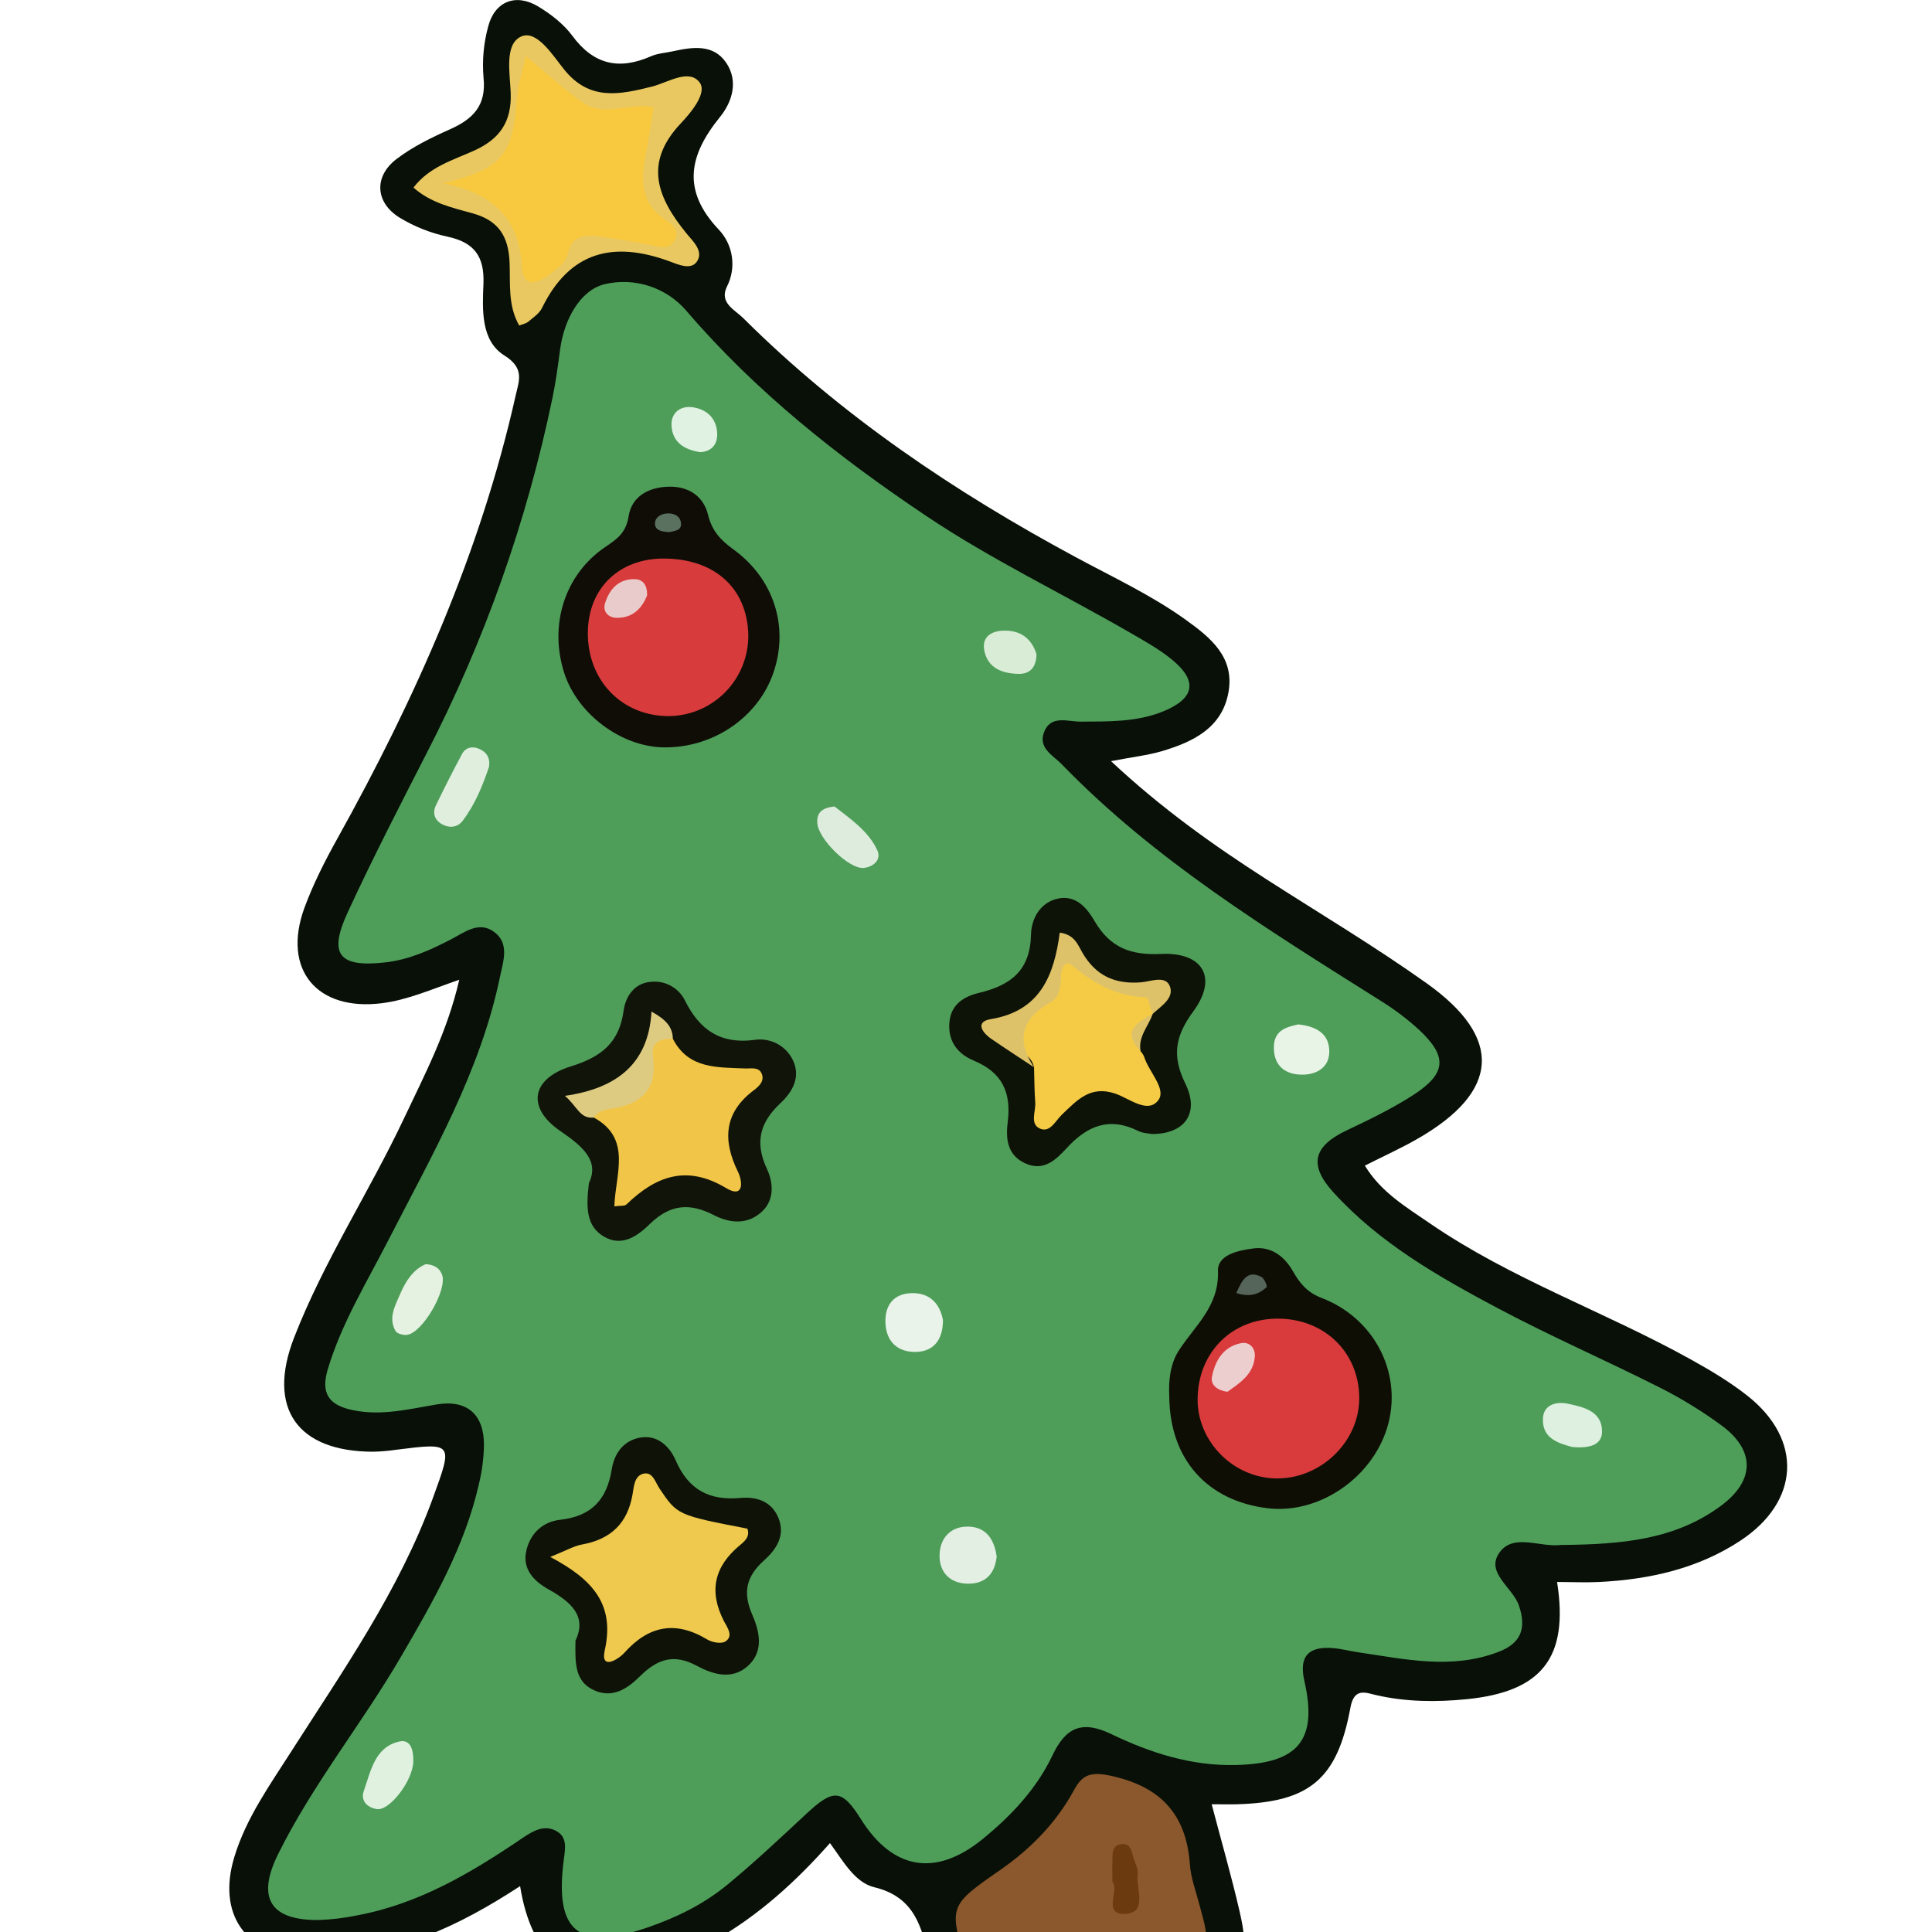 <svg xmlns="http://www.w3.org/2000/svg" xmlns:xlink="http://www.w3.org/1999/xlink" width="1080" zoomAndPan="magnify" viewBox="0 0 810 810" height="1080" preserveAspectRatio="xMidYMid meet" version="1.0"><defs><clipPath id="09d0c42c2e"><path d="M 96 0 L 749.727 0 L 749.727 810 L 96 810 Z M 96 0 " clip-rule="nonzero"/></clipPath></defs><rect x="-81" width="972" fill="#ffffff" y="-81" height="972" fill-opacity="1"/><rect x="-81" width="972" fill="#ffffff" y="-81" height="972" fill-opacity="1"/><g clip-path="url(#09d0c42c2e)"><path fill="#081007" d="M 465.797 319.117 C 486.891 338.867 508.547 354.246 530.965 368.652 C 553.383 383.055 576.391 396.77 598.109 412.227 C 630.371 435.168 628.73 457.68 594.387 477.402 C 587.367 481.426 579.965 484.766 572.227 488.688 C 578.93 499.785 589.527 506.059 599.469 512.895 C 633.574 536.301 672.844 549.941 708.809 569.914 C 717.082 574.504 725.34 579.41 732.742 585.277 C 755.879 603.617 754.621 629.465 729.688 645.918 C 711.879 657.676 691.594 662.184 670.504 663.254 C 664.668 663.551 658.793 663.254 652.816 663.254 C 657.77 694.855 646.578 709.27 614.812 712.406 C 602.215 713.652 589.547 713.559 576.996 710.691 C 572.695 709.715 567.742 707.359 566.188 715.852 C 560.676 745.98 548.992 755.543 518.703 756.445 C 515.578 756.539 512.438 756.445 508 756.445 C 512.074 771.984 516.293 786.566 519.699 801.332 C 524.078 820.336 521.703 825.195 504.617 833.855 C 478.867 846.891 451.273 853.688 422.691 856.258 C 405.801 857.773 400.012 853.465 394.312 837.496 C 392.445 832.391 390.895 827.195 389.656 821.902 C 386.559 808.203 383.605 795.348 366.586 791.242 C 358.375 789.258 353.609 780.422 347.969 772.723 C 333.641 788.914 318.008 803.113 299.332 813.688 C 286.996 820.68 274.195 826.055 260.082 828.074 C 236.918 831.387 222.664 819.332 218.055 790.773 C 205.199 799.156 192.406 806.359 178.684 811.668 C 162.074 818.094 145.242 822.953 127.18 821.277 C 102.527 818.996 91.086 802.207 98.234 778.586 C 103.148 762.34 112.961 748.633 121.965 734.539 C 143.883 700.266 167.332 666.867 181.438 628.207 C 189.996 604.754 190.07 604.801 165.957 607.836 C 162.82 608.293 159.672 608.559 156.508 608.637 C 124.695 608.637 111.754 590.473 123.305 560.781 C 135.793 528.668 154.832 499.746 169.484 468.668 C 178.066 450.465 187.547 432.59 192.547 410.754 C 180.617 414.891 170.797 419.254 160.137 420.598 C 132.941 424.023 118.242 406.629 127.551 380.828 C 131.277 370.68 136.23 360.914 141.516 351.453 C 174.203 292.711 201.391 231.781 216.184 165.863 C 217.59 159.586 220.066 154.43 211.445 149.027 C 201.547 142.816 202.238 129.812 202.684 119.086 C 203.16 107.531 198.902 101.656 187.641 99.227 C 180.523 97.699 173.852 95.059 167.621 91.301 C 157.316 84.98 156.629 74.02 166.227 66.684 C 172.965 61.543 180.852 57.691 188.645 54.215 C 198.309 49.914 203.961 44.262 202.723 32.586 C 202.109 25.336 202.754 18.199 204.656 11.172 C 207.375 0.566 216.25 -2.941 225.625 2.711 C 230.969 5.93 236.301 10.055 239.953 15.008 C 248.879 27.113 259.504 29.469 272.871 23.613 C 275.711 22.355 279.027 22.18 282.117 21.5 C 290.328 19.684 299.082 18.379 304.461 26.305 C 309.609 33.918 307.113 42.586 301.809 49.113 C 288.98 64.941 285.691 79.598 301.195 96.098 C 301.949 96.879 302.637 97.715 303.262 98.605 C 303.887 99.492 304.438 100.426 304.918 101.402 C 305.395 102.375 305.797 103.383 306.121 104.422 C 306.441 105.457 306.684 106.516 306.84 107.59 C 307 108.664 307.074 109.746 307.062 110.832 C 307.051 111.918 306.957 112.996 306.781 114.07 C 306.602 115.141 306.34 116.191 306 117.227 C 305.656 118.258 305.238 119.254 304.742 120.223 C 301.453 126.98 308.102 129.895 311.539 133.312 C 352.613 174.195 400.133 206.195 450.957 233.57 C 466.477 241.949 482.508 249.398 496.918 259.695 C 507.484 267.266 517.773 275.523 515.008 290.422 C 512.242 305.32 500.039 311.082 487.078 314.945 C 481.027 316.699 474.688 317.395 465.797 319.117 Z M 465.797 319.117 " fill-opacity="1" fill-rule="nonzero"/></g><path fill="#4e9e5a" d="M 655.832 647.723 C 655.379 647.691 654.926 647.691 654.473 647.723 C 645.75 648.859 634.598 642.734 628.742 650.805 C 622.539 659.336 634.234 665.469 636.82 673.152 C 639.941 682.379 638.012 688.82 628.273 692.555 C 608.594 700.105 589.023 695.602 569.398 692.723 C 565.832 692.203 562.324 691.234 558.746 690.965 C 548.703 690.199 544.465 694.27 546.867 704.762 C 552.574 729.688 544.203 739.391 518.082 739.992 C 499.395 740.43 482.199 734.863 465.945 727.035 C 453.469 721.027 446.746 724.359 441.262 735.926 C 434.543 750.066 423.91 761.305 411.918 771.074 C 392.273 787.07 374.277 783.93 360.945 762.695 C 353.012 750.066 349.465 749.824 338.145 760.367 C 327.234 770.523 316.379 780.773 304.871 790.234 C 295.059 798.316 283.637 803.941 271.551 808.082 C 242.477 818.066 232.402 810.012 236.379 779.641 C 236.992 774.898 237.941 770.188 233.164 767.617 C 228.195 764.938 223.574 767.562 219.332 770.414 C 197.918 784.973 175.832 798.148 149.879 803 C 144.57 804.109 139.207 804.766 133.789 804.965 C 113.484 805.234 107.441 795.879 116.547 777.461 C 131.023 748.188 151.719 722.723 168.105 694.594 C 181.559 671.504 194.902 648.395 200.84 621.969 C 202.109 616.699 202.801 611.352 202.906 605.93 C 202.965 592.938 195.766 586.684 183.004 588.832 C 171.438 590.777 160.117 593.664 148.164 591.262 C 137.922 589.223 134.355 584.262 137.438 574.012 C 143.23 554.754 153.695 537.762 162.742 520.102 C 181.086 484.32 201.391 449.395 209.656 409.379 C 211.008 402.859 213.754 395.41 206.977 390.578 C 200.785 386.156 194.938 390.754 189.391 393.66 C 180.527 398.316 171.457 402.383 161.457 403.5 C 142.086 405.66 137.598 400.195 145.754 382.562 C 156.172 359.992 167.559 337.871 178.898 315.746 C 191.027 292.219 201.512 267.977 210.344 243.02 C 219.176 218.062 226.277 192.625 231.648 166.699 C 233.008 160.082 233.938 153.359 234.812 146.645 C 236.422 134.141 243.145 121.664 253.535 119.133 C 255.078 118.77 256.641 118.516 258.219 118.367 C 259.797 118.223 261.375 118.184 262.961 118.25 C 264.543 118.32 266.113 118.496 267.672 118.781 C 269.23 119.066 270.766 119.457 272.27 119.949 C 273.777 120.445 275.242 121.039 276.664 121.734 C 278.09 122.43 279.461 123.219 280.777 124.102 C 282.094 124.984 283.34 125.953 284.523 127.008 C 285.707 128.062 286.812 129.191 287.844 130.398 C 316.898 164.297 351.551 191.68 388.512 216.438 C 415.641 234.605 445.035 248.672 473.234 264.938 C 479.48 268.551 485.914 272.07 491.445 276.625 C 502.262 285.555 500.875 292.832 487.723 298.234 C 476.547 302.797 464.77 302.469 452.984 302.547 C 447.547 302.547 440.352 299.574 437.633 307.199 C 435.305 313.719 441.59 316.762 445.164 320.449 C 484.266 360.793 531.75 389.879 578.82 419.574 C 584.562 423.121 589.93 427.172 594.918 431.723 C 607.02 443.027 606.469 450.141 592.254 459.254 C 583.539 464.84 574.137 469.402 564.754 473.836 C 550.668 480.484 548.488 488.285 558.961 499.82 C 578.449 521.293 603.352 535.418 628.508 548.77 C 650.453 560.418 673.309 570.344 695.492 581.551 C 704.805 586.207 713.648 591.629 722.02 597.816 C 735.91 608.199 735.684 620.715 721.684 631.188 C 702.113 645.805 679.09 647.418 655.832 647.723 Z M 655.832 647.723 " fill-opacity="1" fill-rule="nonzero"/><path fill="#8b572c" d="M 421.797 841.164 C 414.469 842.785 408.52 838.277 406.566 827.98 C 406.379 827.098 406.145 826.23 405.859 825.375 C 397.477 799.043 397.555 799.145 419.535 783.855 C 432.281 774.984 442.969 764.043 450.414 750.266 C 453.945 743.746 457.762 742.816 465.617 744.48 C 486.539 748.988 497.402 760.59 498.883 781.801 C 499.258 787.117 501.203 792.359 502.609 797.629 C 507.887 816.742 508.109 817.18 490.254 824.367 C 469.316 832.711 447.816 839.656 421.797 841.164 Z M 421.797 841.164 " fill-opacity="1" fill-rule="nonzero"/><path fill="#e9c861" d="M 217.672 136.469 C 212.84 128.004 214.016 118.777 213.641 110.016 C 213.176 99.254 209.219 92.512 198.148 89.441 C 189.688 87.082 180.629 85.137 173.355 78.641 C 179.957 69.969 189.828 67.176 198.68 63.191 C 209.5 58.332 214.555 51.09 214.117 38.984 C 213.809 30.688 211.379 18.5 218.512 15.309 C 225.027 12.383 231.656 23.082 236.48 29.098 C 247.148 42.402 259.754 39.711 273.355 36.293 C 280.012 34.617 288.84 28.648 293.309 34.551 C 296.621 38.93 289.762 47.141 285.414 51.738 C 269.633 68.445 275.695 83.023 287.898 97.969 C 290.488 101.133 295.172 105.324 292.164 109.68 C 289.613 113.406 284.156 110.844 280.75 109.59 C 257.176 100.91 238.852 105.379 227.227 129.141 C 226.109 131.43 223.594 133.105 221.527 134.84 C 220.578 135.668 219.152 135.883 217.672 136.469 Z M 217.672 136.469 " fill-opacity="1" fill-rule="nonzero"/><path fill="#111409" d="M 246.898 496.059 C 251.301 486.797 244.625 480.82 234.988 474.246 C 220.672 464.488 222.637 452.254 239.383 447.066 C 251.98 443.164 259.633 437.273 261.469 423.633 C 262.211 418.168 265.656 412.234 272.781 411.641 C 273.516 411.555 274.258 411.527 275 411.559 C 275.742 411.59 276.477 411.68 277.203 411.824 C 277.934 411.969 278.645 412.172 279.34 412.426 C 280.039 412.684 280.711 412.992 281.359 413.355 C 282.008 413.719 282.625 414.129 283.207 414.586 C 283.793 415.043 284.336 415.547 284.844 416.09 C 285.348 416.633 285.809 417.211 286.227 417.828 C 286.641 418.441 287.008 419.086 287.32 419.758 C 293.438 431.863 302.133 437.879 316.332 435.977 C 317.125 435.855 317.926 435.797 318.727 435.801 C 319.531 435.805 320.328 435.871 321.121 436 C 321.914 436.133 322.695 436.324 323.457 436.574 C 324.219 436.828 324.957 437.141 325.672 437.508 C 326.383 437.879 327.066 438.301 327.711 438.777 C 328.359 439.254 328.965 439.777 329.527 440.348 C 330.094 440.922 330.609 441.535 331.078 442.188 C 331.543 442.84 331.957 443.527 332.316 444.246 C 335.855 451.414 332.383 457.68 327.215 462.504 C 318.621 470.531 316.305 478.91 321.547 490.082 C 324.098 495.52 324.906 502.828 319.543 507.887 C 313.492 513.594 306.055 512.922 299.305 509.449 C 289.297 504.301 281.102 504.793 272.574 513.051 C 267.734 517.766 261.031 523.109 253.145 518.414 C 245.883 514.086 245.633 506.637 246.898 496.059 Z M 246.898 496.059 " fill-opacity="1" fill-rule="nonzero"/><path fill="#0e1307" d="M 482.945 475.445 C 481.586 475.156 479.156 475.141 477.199 474.16 C 465.238 468.191 455.984 471.871 447.41 481.152 C 442.984 485.902 437.809 491.395 429.812 487.727 C 422.047 484.207 421.664 477.02 422.496 470.336 C 424.039 457.961 420.141 449.598 408.27 444.676 C 401.676 441.938 397.387 436.742 398.027 428.734 C 398.66 420.941 404.301 417.738 410.504 416.25 C 423.668 413.082 431.918 406.984 432.25 391.855 C 432.383 385.531 435.809 378.27 443.785 376.688 C 451.395 375.188 455.891 381.027 458.914 386.176 C 465.434 397.348 474.074 400.539 486.789 399.945 C 504.414 399.125 510.625 409.965 500.363 423.93 C 492.75 434.312 491.176 442.551 496.977 454.34 C 503.055 466.789 496.66 475.465 482.945 475.445 Z M 482.945 475.445 " fill-opacity="1" fill-rule="nonzero"/><path fill="#0f1207" d="M 241.273 687.809 C 246.133 677.844 239.691 671.766 230.047 666.391 C 224.164 663.113 218.801 658.066 220.68 650.043 C 222.383 642.734 227.719 637.938 234.852 637.176 C 247.996 635.715 254.465 628.684 256.477 616.004 C 257.52 609.484 261.273 604.008 268.355 602.734 C 275.805 601.402 280.812 606.598 283.254 612.195 C 288.664 624.625 297.293 629.203 310.504 628.023 C 316.797 627.426 323.297 629.203 326.258 636.16 C 329.488 643.758 325.398 649.652 320.383 654.168 C 312.934 660.824 311.297 667.5 315.336 676.828 C 318.332 683.758 320.445 692.043 313.707 698.32 C 306.965 704.594 298.727 701.941 292.137 698.395 C 282.359 693.133 275.516 695.664 268.273 702.816 C 263.145 707.883 256.82 712.312 248.852 708.551 C 240.883 704.789 241.133 697.129 241.273 687.809 Z M 241.273 687.809 " fill-opacity="1" fill-rule="nonzero"/><path fill="#0f0e05" d="M 490.227 585.461 C 489.918 579.875 490.316 572.223 494.238 566.18 C 501.023 555.715 511.164 547.66 510.633 532.914 C 510.391 526.07 519.078 524.262 525.363 523.426 C 532.969 522.402 538.508 526.785 541.98 532.828 C 544.988 538.09 548.031 541.852 554.156 544.195 C 575.934 552.578 587.543 574.922 582.18 596.402 C 576.594 618.75 553.562 635.023 531.414 632.332 C 506.23 629.27 490.402 611.914 490.227 585.461 Z M 490.227 585.461 " fill-opacity="1" fill-rule="nonzero"/><path fill="#100d07" d="M 278.375 313.344 C 260.48 313.141 242.066 299.379 236.527 282.062 C 230.102 261.914 236.785 240.758 253.871 229.25 C 258.844 225.898 262.473 223.34 263.562 216.383 C 264.855 208.113 271.941 204.141 280.684 204.047 C 289.117 203.945 295.031 208.355 296.855 215.832 C 298.523 222.621 302.086 226.418 307.422 230.285 C 324.477 242.629 330.781 262.715 324.348 281.781 C 318.016 300.637 299.164 313.578 278.375 313.344 Z M 278.375 313.344 " fill-opacity="1" fill-rule="nonzero"/><path fill="#e9f3e9" d="M 395.336 553.48 C 395.336 561.859 391.324 566.57 384.164 566.793 C 376.531 567.02 371.512 562.652 371.223 554.551 C 370.953 547.203 374.688 542.371 382.152 542.156 C 390.004 541.934 394.156 546.824 395.336 553.48 Z M 395.336 553.48 " fill-opacity="1" fill-rule="nonzero"/><path fill="#e3efe3" d="M 417.859 652.613 C 417.074 660.062 412.914 664.168 405.465 663.961 C 397.871 663.746 393.68 658.766 393.922 651.719 C 394.164 644.672 398.762 639.781 406.184 640.043 C 413.602 640.305 416.926 645.609 417.859 652.613 Z M 417.859 652.613 " fill-opacity="1" fill-rule="nonzero"/><path fill="#dfeedd" d="M 205.004 321.566 C 202.34 329.426 199.137 337.34 193.934 344.172 C 191.875 346.875 188.484 347.312 185.387 345.605 C 182.285 343.902 181.16 340.953 182.762 337.629 C 186.281 330.383 189.91 323.188 193.719 316.094 C 195.18 313.375 197.953 312.75 200.719 313.875 C 203.895 315.18 205.637 317.648 205.004 321.566 Z M 205.004 321.566 " fill-opacity="1" fill-rule="nonzero"/><path fill="#e0f1df" d="M 173.273 738.633 C 173.039 746.613 163.312 759.359 157.941 758.465 C 153.777 757.777 151.105 754.863 152.539 750.805 C 155.48 742.535 157.102 732.453 167.438 730.133 C 172.5 729.035 173.375 734.305 173.273 738.633 Z M 173.273 738.633 " fill-opacity="1" fill-rule="nonzero"/><path fill="#e8f4e6" d="M 544.27 429.48 C 552.223 430.309 557.508 433.648 557.305 441.246 C 557.109 447.691 551.82 450.559 545.992 450.559 C 538.797 450.559 533.973 446.836 534.074 438.977 C 534.141 431.75 539.605 430.586 544.27 429.48 Z M 544.27 429.48 " fill-opacity="1" fill-rule="nonzero"/><path fill="#e5f1e1" d="M 178.516 529.988 C 181.996 530.27 184.23 531.535 185.32 534.395 C 187.715 540.668 177.043 559.074 170.5 559.664 C 168.961 559.801 166.488 559.16 165.844 558.062 C 162.715 552.633 165.582 547.551 167.707 542.652 C 170.043 537.234 173.098 532.289 178.516 529.988 Z M 178.516 529.988 " fill-opacity="1" fill-rule="nonzero"/><path fill="#deecdd" d="M 349.848 338.102 C 356.363 343.234 364.035 348.25 367.863 356.586 C 369.547 360.254 366.402 363.457 362.129 363.883 C 356.039 364.5 343.191 351.891 342.672 345.188 C 342.309 340.551 344.754 338.699 349.848 338.102 Z M 349.848 338.102 " fill-opacity="1" fill-rule="nonzero"/><path fill="#def0e0" d="M 659.156 606.672 C 653.57 605.109 646.328 603.172 646.895 594.465 C 647.238 589.133 652.191 587.457 657.23 588.496 C 663.988 589.902 671.652 591.691 671.66 600.117 C 671.707 606.18 665.785 607.258 659.156 606.672 Z M 659.156 606.672 " fill-opacity="1" fill-rule="nonzero"/><path fill="#d9ecd5" d="M 434.559 274.258 C 434.504 279.574 431.953 282.594 427.176 282.527 C 420.484 282.434 414.238 280.32 412.691 272.863 C 411.52 267.277 415.309 264.574 420.633 264.398 C 427.875 264.156 432.512 267.715 434.559 274.258 Z M 434.559 274.258 " fill-opacity="1" fill-rule="nonzero"/><path fill="#e0f2e1" d="M 293.504 189.566 C 286.988 188.496 282.156 185.668 281.559 178.824 C 281.074 173.238 285.059 170.219 289.824 170.684 C 295.973 171.289 300.57 175.203 300.691 181.988 C 300.766 186.477 298.148 189.383 293.504 189.566 Z M 293.504 189.566 " fill-opacity="1" fill-rule="nonzero"/><path fill="#6b3a0e" d="M 466.383 789.016 C 466.383 785.289 466.297 783.02 466.383 780.793 C 466.523 777.777 465.777 773.895 469.922 773.207 C 474.25 772.496 474.418 776.586 475.375 779.387 C 476.094 781.473 477.238 783.746 476.996 785.785 C 476.215 791.762 481.27 801.922 471.781 802.402 C 462.016 802.898 469.438 792.254 466.383 789.016 Z M 466.383 789.016 " fill-opacity="1" fill-rule="nonzero"/><path fill="#f8c93f" d="M 185.797 76.852 C 210.598 70.559 214.758 65.621 216.734 41.191 C 217.188 35.512 219.059 29.953 220.457 23.5 C 229.051 30.578 236.395 37.465 244.605 43.164 C 253.508 49.301 263.918 42.699 274.062 45.027 C 272.902 52 271.887 58.871 270.582 65.68 C 268.617 75.922 268.824 85.23 278.711 91.945 C 281.371 93.758 285.227 96.422 282.824 100.781 C 280.637 104.738 277.043 103.684 273.273 102.867 C 265.824 101.234 258.266 100.156 250.723 99.074 C 244.895 98.238 239.82 99.074 238.129 106.059 C 237.102 110.297 233.715 112.578 230.383 115.043 C 224.328 119.543 219.273 120.547 218.727 111.199 C 217.496 90.48 205.234 80.695 185.797 76.852 Z M 185.797 76.852 " fill-opacity="1" fill-rule="nonzero"/><path fill="#f1c547" d="M 282.098 435.504 C 288.617 448.23 300.719 447.449 312.301 447.953 C 314.832 448.062 318.164 447.16 319.387 450.215 C 320.605 453.27 318.121 455.539 316.109 457.039 C 303.512 466.473 302.887 477.996 309.395 491.285 C 311.52 495.633 311.75 502.504 304.516 498.156 C 287.926 488.191 275.023 493.016 262.621 504.988 C 261.867 505.715 260.137 505.418 257.574 505.773 C 257.938 492.41 265.145 477.328 248.918 468.527 C 248.668 467.598 248.359 466.332 248.844 466.035 C 260.359 458.965 272.371 452.711 273.281 436.379 C 273.477 432.625 278.805 433.25 282.098 435.504 Z M 282.098 435.504 " fill-opacity="1" fill-rule="nonzero"/><path fill="#decb82" d="M 282.098 435.504 C 277.023 435.363 272.844 436.871 273.719 442.848 C 275.824 457.086 268.562 463.137 255.648 464.926 C 253.062 465.289 250.406 466.016 248.871 468.566 C 243.082 469.086 242.074 463.91 236.832 459.441 C 258.75 456.293 271.895 445.867 273.141 424.125 C 279.062 427.367 281.977 430.43 282.098 435.504 Z M 282.098 435.504 " fill-opacity="1" fill-rule="nonzero"/><path fill="#f5cb46" d="M 478.195 440.727 C 478.785 441.391 479.266 442.125 479.641 442.934 C 481.547 449.301 489.145 456.508 485.645 461.23 C 481.203 467.215 473.355 460.383 467.387 458.434 C 457.082 455.055 451.605 461.23 445.371 467.152 C 442.578 469.73 440.324 475.066 435.992 473.156 C 431.664 471.246 434.301 465.996 434.031 462.215 C 433.668 457.316 433.676 452.383 433.527 447.469 C 432.867 444.098 430.23 442.262 427.941 440.102 C 422.242 434.738 423.191 429.691 429.402 425.734 C 436.543 421.184 441.504 415.801 443.043 406.836 C 444.289 399.5 449.66 400.512 454.094 404.488 C 460.609 410.336 467.184 414.844 476.801 414.238 C 484.172 413.781 485.887 418.727 483.133 425.215 L 483.316 424.973 C 479.762 429.609 473.496 433.391 478.195 440.727 Z M 478.195 440.727 " fill-opacity="1" fill-rule="nonzero"/><path fill="#dec26a" d="M 483.133 425.195 C 482.293 422.738 481.531 418.168 480.609 418.137 C 468.375 417.719 458.609 412.457 449.484 404.738 C 446.598 402.301 444.934 405.887 444.828 408.781 C 444.727 412.961 444.375 417.953 441.012 419.844 C 428.77 426.73 425.539 435.391 433.488 447.449 C 427.523 443.492 421.5 439.602 415.598 435.539 C 411.723 432.887 408.727 428.371 415.445 427.262 C 436.34 423.836 441.98 408.578 444.309 391.016 C 450.547 391.836 451.906 396.156 453.785 399.395 C 459.371 409.023 467.387 412.738 478.422 411.844 C 482.441 411.52 488.773 408.707 490.523 413.652 C 492.273 418.594 486.648 421.91 483.133 425.195 Z M 483.133 425.195 " fill-opacity="1" fill-rule="nonzero"/><path fill="#dec26a" d="M 478.195 440.727 C 469.984 432.254 476.895 428.68 483.309 424.953 C 481.594 430.207 477.031 434.535 478.195 440.727 Z M 478.195 440.727 " fill-opacity="1" fill-rule="nonzero"/><path fill="#eec94d" d="M 230.699 652.75 C 237.43 650.051 240.574 648.16 243.965 647.547 C 256.066 645.367 263.145 638.672 265.219 626.402 C 265.77 623.125 265.992 618.395 270.184 617.77 C 273.738 617.25 274.781 621.496 276.484 624.039 C 284.008 635.211 283.988 635.211 313.324 640.891 C 314.602 644.168 312.133 646.242 310.281 647.77 C 299.406 656.754 297.043 667.129 303.586 679.809 C 304.789 682.129 307.73 685.879 304.125 688.188 C 302.434 689.289 298.605 688.617 296.566 687.387 C 283.234 679.332 271.996 681.504 261.727 692.973 C 259.297 695.684 251.625 700.48 253.543 691.895 C 257.836 672.66 248.582 662.223 230.699 652.75 Z M 230.699 652.75 " fill-opacity="1" fill-rule="nonzero"/><path fill="#d93b3c" d="M 536.488 552.855 C 555.758 553.238 569.902 567.391 569.863 586.262 C 569.863 604.699 553.355 620.352 534.559 619.828 C 516.75 619.324 501.973 604.168 502.105 586.57 C 502.273 566.719 516.797 552.473 536.488 552.855 Z M 536.488 552.855 " fill-opacity="1" fill-rule="nonzero"/><path fill="#56655a" d="M 518.332 542.113 C 520.855 536.219 523.219 532.445 528.844 535.352 C 530.062 535.977 531.395 539.242 531.031 539.605 C 527.734 542.82 523.723 543.863 518.332 542.113 Z M 518.332 542.113 " fill-opacity="1" fill-rule="nonzero"/><path fill="#d83b3b" d="M 278.16 234.176 C 299.574 234.176 313.316 246.578 313.727 266.223 C 313.738 267.316 313.695 268.41 313.602 269.5 C 313.504 270.59 313.359 271.672 313.156 272.75 C 312.957 273.824 312.703 274.887 312.402 275.938 C 312.098 276.992 311.742 278.023 311.336 279.039 C 310.934 280.059 310.477 281.051 309.977 282.023 C 309.473 282.996 308.926 283.941 308.332 284.859 C 307.738 285.781 307.102 286.668 306.418 287.523 C 305.738 288.379 305.016 289.203 304.258 289.988 C 303.496 290.773 302.699 291.523 301.863 292.23 C 301.031 292.938 300.164 293.605 299.266 294.23 C 298.367 294.852 297.438 295.434 296.484 295.965 C 295.527 296.5 294.547 296.984 293.547 297.422 C 292.543 297.859 291.523 298.25 290.48 298.586 C 289.441 298.926 288.387 299.211 287.316 299.445 C 286.25 299.684 285.172 299.863 284.086 299.996 C 283 300.125 281.906 300.203 280.812 300.227 C 260.926 300.477 246.18 285.328 246.461 264.977 C 246.719 246.605 259.492 234.195 278.16 234.176 Z M 278.16 234.176 " fill-opacity="1" fill-rule="nonzero"/><path fill="#5a715f" d="M 280.609 223.098 C 277.762 222.93 274.512 222.547 274.605 219.371 C 274.688 216.625 277.535 215.164 280.434 215.246 C 282.742 215.312 284.957 216.383 285.422 218.738 C 286.176 222.527 282.938 222.527 280.609 223.098 Z M 280.609 223.098 " fill-opacity="1" fill-rule="nonzero"/><path fill="#edcecf" d="M 514.609 583.508 C 510.512 582.996 507.562 580.715 508.09 577.465 C 509.32 570.66 512.746 564.68 520.195 563.145 C 523.973 562.371 526.367 565.324 526.086 568.73 C 525.559 576.18 519.766 579.867 514.609 583.508 Z M 514.609 583.508 " fill-opacity="1" fill-rule="nonzero"/><path fill="#eacbcb" d="M 271.309 249.605 C 269.129 255.145 265.219 259.082 258.676 259.027 C 255.098 259.027 252.539 256.504 253.695 252.816 C 255.555 246.949 259.418 242.641 266.152 242.816 C 269.801 242.91 271.402 245.629 271.309 249.605 Z M 271.309 249.605 " fill-opacity="1" fill-rule="nonzero"/></svg>